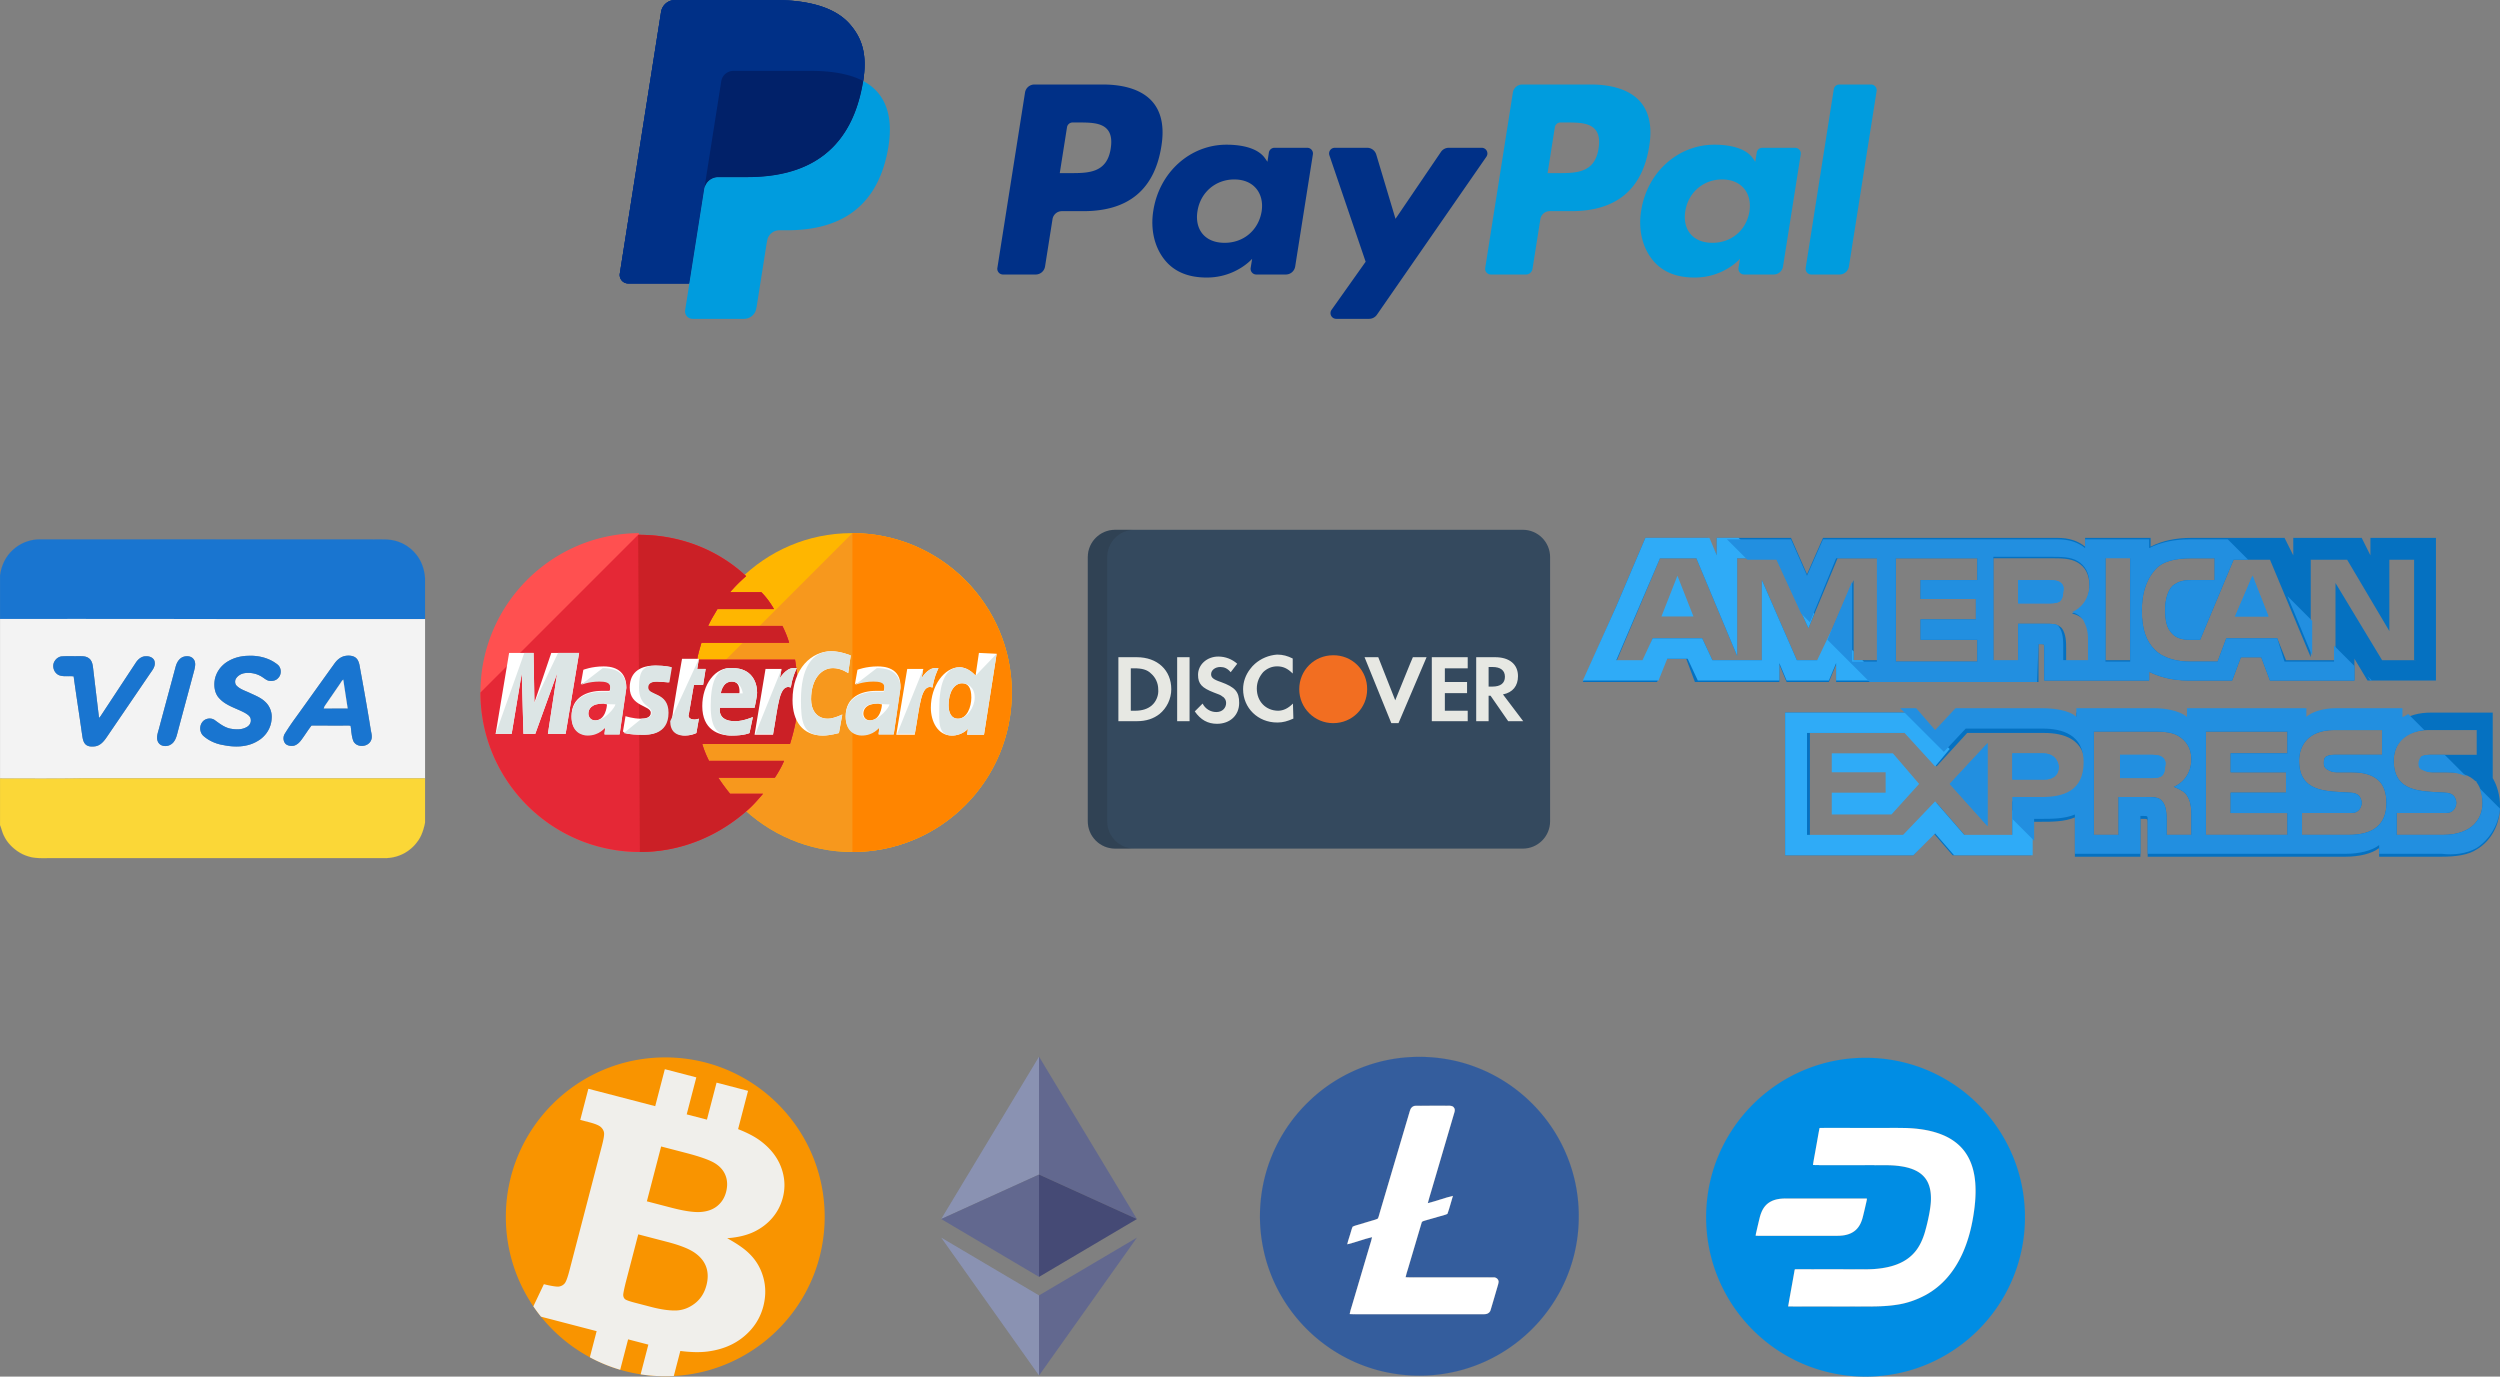 <svg xmlns="http://www.w3.org/2000/svg" width="1568.223" height="863.535"><rect width="100%" height="100%" fill="#808080" stroke="none"/><defs><clipPath id="a"><path d="M0 51h157V0H0z"/></clipPath></defs><g clip-path="url(#a)" transform="matrix(5.532 0 0 -5.532 353.685 241.801)"><path d="M32.419 40.982c-1.674 1.908-4.7 2.726-8.571 2.726H12.613a1.609 1.609 0 0 1-1.589-1.357L6.346 12.682a.964.964 0 0 1 .953-1.115h6.936l1.742 11.049-.054-.346a1.604 1.604 0 0 0 1.583 1.357h3.296c6.475 0 11.545 2.63 13.026 10.238.044.225.082.444.115.658.441 2.812-.003 4.726-1.524 6.459" fill="#003087"/><path d="M117.33 26.863c-.424-2.784-2.55-2.784-4.607-2.784h-1.17l.821 5.198c.049.314.32.545.638.545h.537c1.4 0 2.722 0 3.404-.797.408-.477.531-1.185.377-2.162m-.895 7.264h-7.756c-.531 0-.982-.386-1.065-.91l-3.136-19.888a.647.647 0 0 1 .638-.747h3.98c.371 0 .687.27.745.636l.89 5.639c.082.524.534.91 1.064.91h2.454c5.109 0 8.058 2.472 8.828 7.373.347 2.142.014 3.826-.989 5.005-1.103 1.296-3.058 1.982-5.653 1.982" fill="#009cde"/><path d="M62.012 26.863c-.424-2.784-2.55-2.784-4.607-2.784h-1.17l.821 5.198c.049.314.32.545.638.545h.537c1.4 0 2.722 0 3.404-.797.408-.477.531-1.185.377-2.162m-.895 7.264h-7.756c-.531 0-.982-.386-1.065-.91L49.16 13.329a.646.646 0 0 1 .638-.747h3.704c.53 0 .981.386 1.064.909l.847 5.366c.082.524.534.91 1.064.91h2.454c5.109 0 8.058 2.472 8.828 7.373.347 2.142.014 3.826-.989 5.005-1.103 1.296-3.058 1.982-5.653 1.982M79.123 19.723c-.359-2.122-2.043-3.547-4.192-3.547-1.077 0-1.94.347-2.494 1.003-.549.65-.756 1.577-.582 2.608.334 2.104 2.046 3.574 4.162 3.574 1.055 0 1.911-.35 2.476-1.012.569-.667.793-1.599.63-2.626m5.176 7.229h-3.714a.647.647 0 0 1-.639-.546l-.163-1.038-.259.376c-.805 1.167-2.598 1.558-4.388 1.558-4.103 0-7.608-3.11-8.29-7.471-.355-2.176.149-4.255 1.383-5.706 1.133-1.333 2.75-1.888 4.677-1.888 3.308 0 5.142 2.124 5.142 2.124l-.166-1.032a.646.646 0 0 1 .639-.747h3.344c.531 0 .982.385 1.065.909l2.008 12.714a.647.647 0 0 1-.639.747" fill="#003087"/><path d="M134.44 19.723c-.359-2.122-2.043-3.547-4.192-3.547-1.077 0-1.94.347-2.494 1.003-.55.65-.756 1.577-.582 2.608.334 2.104 2.046 3.574 4.162 3.574 1.055 0 1.911-.35 2.476-1.012.569-.667.793-1.599.63-2.626m5.176 7.229h-3.714a.647.647 0 0 1-.639-.546l-.163-1.038-.26.376c-.804 1.167-2.597 1.558-4.387 1.558-4.103 0-7.608-3.11-8.29-7.471-.355-2.176.149-4.255 1.383-5.706 1.133-1.333 2.75-1.888 4.677-1.888 3.308 0 5.142 2.124 5.142 2.124l-.166-1.032a.646.646 0 0 1 .639-.747h3.344c.531 0 .982.385 1.065.909l2.008 12.714a.647.647 0 0 1-.639.747" fill="#009cde"/><path d="M104.08 26.952h-3.733c-.357 0-.691-.177-.891-.473l-5.15-7.584-2.182 7.288a1.08 1.08 0 0 1-1.033.769h-3.669a.647.647 0 0 1-.612-.855l4.11-12.066-3.866-5.455a.647.647 0 0 1 .528-1.02h3.729c.353 0 .684.173.886.463l12.414 17.918a.646.646 0 0 1-.531 1.015" fill="#003087"/><path d="M144 33.581l-3.183-20.252a.646.646 0 0 1 .638-.747h3.202c.53 0 .982.386 1.064.91l3.139 19.888a.646.646 0 0 1-.639.747h-3.582a.645.645 0 0 1-.639-.546" fill="#009cde"/><path d="M32.419 40.982c-1.674 1.908-4.7 2.726-8.571 2.726H12.613a1.609 1.609 0 0 1-1.589-1.357L6.346 12.682a.964.964 0 0 1 .953-1.115h6.936l1.742 11.049-.054-.346a1.604 1.604 0 0 0 1.583 1.357h3.296c6.475 0 11.545 2.63 13.026 10.238.044.225.082.444.115.658.441 2.812-.003 4.726-1.524 6.459" fill="#003087"/><path d="M17.849 34.485a1.408 1.408 0 0 0 1.389 1.187h8.808c1.043 0 2.016-.068 2.905-.211a12.206 12.206 0 0 0 1.441-.321 7.957 7.957 0 0 0 1.551-.618c.441 2.813-.003 4.726-1.524 6.459-1.675 1.908-4.7 2.726-8.571 2.726H12.612a1.609 1.609 0 0 1-1.588-1.357L6.346 12.682a.964.964 0 0 1 .952-1.115h6.937l1.742 11.049z" fill="#003087"/><path d="M33.943 34.523a18.294 18.294 0 0 0-.115-.658c-1.481-7.607-6.551-10.238-13.026-10.238h-3.297a1.602 1.602 0 0 1-1.582-1.357l-1.688-10.702-.479-3.036a.844.844 0 0 1 .833-.976h5.847c.692 0 1.281.504 1.389 1.187l.057.298 1.102 6.984.071.386a1.407 1.407 0 0 0 1.389 1.187h.875c5.664 0 10.099 2.301 11.395 8.956.541 2.781.261 5.103-1.17 6.734a5.584 5.584 0 0 1-1.601 1.235" fill="#009cde"/><path d="M32.392 35.141c-.226.066-.459.126-.699.179-.24.053-.488.1-.742.141-.89.144-1.862.212-2.906.212h-8.807a1.404 1.404 0 0 1-1.389-1.188l-1.872-11.869-.054-.346a1.602 1.602 0 0 0 1.582 1.357h3.297c6.475 0 11.545 2.63 13.026 10.238.044.225.081.443.115.658a7.998 7.998 0 0 1-1.218.514c-.109.036-.22.071-.333.104" fill="#012169"/></g><path d="M634.706 434.432c0 55.026-44.445 100-100 100-55.027 0-100-44.974-100-100 0-55.027 44.444-100 99.47-100 56.085 0 100.53 44.973 100.53 100z" fill="#ffb600"/><path d="M534.706 334.432c55.026 0 100 44.973 100 100 0 55.026-44.445 100-100 100-55.027 0-100-44.974-100-100" fill="#f7981d"/><path d="M534.706 334.432c55.026 0 100 44.973 100 100 0 55.026-44.445 100-100 100" fill="#ff8500"/><path d="M400.314 334.432c-54.497.529-98.942 44.973-98.942 100 0 55.026 44.445 100 100 100 25.926 0 49.207-10.053 67.196-25.926 3.704-3.175 6.878-6.879 10.053-10.582h-20.635c-2.646-3.175-5.291-6.879-7.407-10.053h35.45c2.116-3.175 4.232-6.878 5.82-10.582h-47.09c-1.588-3.175-3.175-6.878-4.233-10.582h55.026c3.175-10.053 5.291-20.635 5.291-31.746 0-7.408-1.058-14.286-2.116-21.164H437.35c.53-3.704 1.587-6.879 2.646-10.582h55.026c-1.058-3.704-2.646-7.408-4.233-10.582h-46.56c1.587-3.704 3.703-6.879 5.82-10.582h35.45c-2.117-3.704-4.763-7.408-7.937-10.582h-19.577a90.181 90.181 0 0 1 10.053-10.053c-17.46-16.402-41.27-25.926-67.196-25.926 0-1.058 0-1.058-.529-1.058z" fill="#ff5050"/><path d="M301.372 434.432c0 55.026 44.445 100 100 100 25.926 0 49.207-10.053 67.196-25.926 3.704-3.175 6.878-6.879 10.053-10.582h-20.635c-2.646-3.175-5.291-6.879-7.407-10.053h35.45c2.116-3.175 4.232-6.878 5.82-10.582h-47.09c-1.588-3.175-3.175-6.878-4.233-10.582h55.026c3.175-10.053 5.291-20.635 5.291-31.746 0-7.408-1.058-14.286-2.116-21.164H437.35c.53-3.704 1.587-6.879 2.646-10.582h55.026c-1.058-3.704-2.646-7.408-4.233-10.582h-46.56c1.587-3.704 3.703-6.879 5.82-10.582h35.45c-2.117-3.704-4.763-7.408-7.937-10.582h-19.577a90.181 90.181 0 0 1 10.053-10.053c-17.46-16.402-41.27-25.926-67.196-25.926h-.529" fill="#e52836"/><path d="M401.372 534.432c25.926 0 49.207-10.053 67.196-25.926 3.704-3.175 6.878-6.879 10.053-10.582h-20.635c-2.646-3.175-5.291-6.879-7.407-10.053h35.45c2.116-3.175 4.232-6.878 5.82-10.582h-47.09c-1.588-3.175-3.175-6.878-4.233-10.582h55.026c3.175-10.053 5.291-20.635 5.291-31.746 0-7.408-1.058-14.286-2.116-21.164H437.35c.53-3.704 1.587-6.879 2.646-10.582h55.026c-1.058-3.704-2.646-7.408-4.233-10.582h-46.56c1.587-3.704 3.703-6.879 5.82-10.582h35.45c-2.117-3.704-4.763-7.408-7.937-10.582h-19.577a90.181 90.181 0 0 1 10.053-10.053c-17.46-16.402-41.27-25.926-67.196-25.926h-.529" fill="#cb2026"/><g fill="#fff"><path d="M436.822 459.829l1.587-8.995c-.529 0-1.587.529-2.645.529-3.704 0-4.233-2.116-3.704-3.175l3.175-18.518h5.82l1.587-10.053h-5.291l1.058-6.35h-10.582s-6.349 34.921-6.349 39.154c0 6.35 3.704 8.995 8.466 8.995 3.174 0 5.82-1.058 6.878-1.587zM440.526 442.897c0 14.815 10.053 18.519 18.518 18.519 7.937 0 11.111-1.587 11.111-1.587l2.117-10.053s-5.82 2.645-11.111 2.645c-11.64 0-9.524-8.465-9.524-8.465h21.693s1.587-6.879 1.587-9.524c0-6.879-3.704-15.344-15.344-15.344-11.11-1.058-19.047 10.582-19.047 23.81zm18.518-15.344c5.82 0 4.762 6.879 4.762 7.408h-11.64c0-.53 1.058-7.408 6.878-7.408zM526.24 459.829l2.116-11.64s-5.29 2.645-8.994 2.645c-7.408 0-10.582-5.82-10.582-12.17 0-12.698 6.349-19.576 13.756-19.576 5.291 0 9.524 3.174 9.524 3.174l1.587-11.11s-6.349-2.646-12.169-2.646c-12.17 0-24.339 10.582-24.339 30.688 0 13.227 6.35 22.222 19.048 22.222 4.233 0 10.053-1.587 10.053-1.587zM378.62 418.03c-7.407 0-12.698 2.116-12.698 2.116l-1.587 8.995s4.762-2.117 11.64-2.117c3.704 0 6.879.53 6.879 3.704 0 2.116-.53 2.645-.53 2.645h-4.761c-8.995 0-19.048 3.704-19.048 15.874 0 9.523 6.35 11.64 10.053 11.64 7.407 0 10.582-4.762 11.111-4.762l-.529 4.233h9.524l4.233-29.1c0-12.7-10.582-13.228-14.286-13.228zm2.117 23.81c0 1.586-1.058 10.052-7.407 10.052-3.175 0-4.233-2.645-4.233-4.233 0-2.645 1.587-6.349 9.524-6.349 1.587.53 2.116.53 2.116.53zM402.96 460.887c2.645 0 15.872.529 15.872-13.757 0-13.227-12.698-10.582-12.698-15.873 0-2.645 2.116-3.704 5.82-3.704 1.587 0 7.408.53 7.408.53l1.587-9.524s-3.704-1.059-10.053-1.059c-7.937 0-15.873 3.175-15.873 13.757 0 12.17 13.227 11.111 13.227 15.873 0 3.175-3.703 3.704-6.349 3.704-4.762 0-9.524-1.587-9.524-1.587l-1.587 9.523c.53 1.059 3.175 2.117 12.17 2.117zM614.07 409.564l-2.116 14.286s-4.233-5.291-10.053-5.291c-9.524 0-17.99 11.64-17.99 25.397 0 8.465 4.234 17.46 13.228 17.46 6.35 0 10.053-4.233 10.053-4.233l-.529 3.704h10.582l7.937-50.794zm-4.761 28.042c0 5.82-2.646 13.228-8.466 13.228-3.704 0-5.82-3.175-5.82-8.466 0-8.465 3.704-13.756 8.466-13.756 3.703 0 5.82 2.645 5.82 8.994zM320.949 460.358l6.35-38.096 1.057 38.096h7.408l13.756-38.096-5.82 38.096h11.111l8.466-50.794h-17.46l-10.582 31.217-.53-31.217h-15.343l-8.466 50.794zM484.97 460.358c3.175-17.46 3.704-31.746 11.111-29.1 1.058-6.88 2.646-9.525 3.704-12.17h-2.117c-4.761 0-8.465 6.349-8.465 6.349l1.058-5.82h-10.053l-6.878 41.27h11.64zM550.579 418.03c-7.408 0-12.699 2.116-12.699 2.116l-1.587 8.995s4.762-2.117 11.64-2.117c3.704 0 6.878.53 6.878 3.704 0 2.116-.529 2.645-.529 2.645h-4.762c-8.994 0-19.047 3.704-19.047 15.874 0 9.523 6.349 11.64 10.053 11.64 7.407 0 10.582-4.762 11.11-4.762l-.528 4.233h9.523l4.233-29.1c.53-12.7-10.582-13.228-14.285-13.228zm2.645 23.81c0 1.586-1.058 10.052-7.407 10.052-3.175 0-4.233-2.645-4.233-4.233 0-2.645 1.587-6.349 9.524-6.349 1.587.53 1.587.53 2.116.53zM573.859 460.358c3.175-17.46 3.704-31.746 11.111-29.1 1.058-6.88 2.646-9.525 3.704-12.17h-2.117c-4.762 0-8.465 6.349-8.465 6.349l1.058-5.82h-10.053l-6.878 41.27h11.64z"/></g><g fill="#dce5e5"><path d="M420.42 452.421c0 6.35 3.704 8.995 8.465 8.995 3.704 0 6.879-1.058 7.937-1.587l1.587-8.995c-.529 0-1.587.529-2.645.529-3.704 0-4.233-2.116-3.704-3.175l3.175-18.518h5.82l1.587-10.053h-5.291l1.058-6.35M445.817 442.897c0 14.815 4.762 18.519 13.227 18.519 7.937 0 11.111-1.587 11.111-1.587l2.117-10.053s-5.82 2.645-11.111 2.645c-11.64 0-9.524-8.465-9.524-8.465h21.693s1.587-6.879 1.587-9.524c0-6.879-3.704-15.344-15.344-15.344-11.11-1.058-13.756 10.582-13.756 23.81zm13.227-15.344c5.82 0 6.878 6.879 6.878 7.408h-13.756c0-.53 1.058-7.408 6.878-7.408zM526.24 459.829l2.116-11.64s-5.29 2.645-8.994 2.645c-7.408 0-10.582-5.82-10.582-12.17 0-12.698 6.349-19.576 13.756-19.576 5.291 0 9.524 3.174 9.524 3.174l1.587-11.11s-6.349-2.646-12.169-2.646c-12.17 0-19.048 10.582-19.048 30.688 0 13.227 1.059 22.222 13.757 22.222 4.233 0 10.053-1.587 10.053-1.587zM364.335 429.67s4.762-2.117 11.64-2.117c3.704 0 6.879.53 6.879 3.704 0 2.116-.53 2.646-.53 2.646h-4.761c-8.995 0-19.048 3.703-19.048 15.873 0 9.523 6.35 11.64 10.053 11.64 7.407 0 10.582-4.762 11.111-4.762l-.529 4.233h9.524l4.233-29.1c0-12.17-10.582-12.7-14.815-12.7m7.936 22.752c0 1.587-6.349 10.053-12.698 10.053-3.175 0-4.233-2.645-4.233-4.233 0-2.645 1.587-6.349 9.524-6.349 1.587.53 7.407.53 7.407.53zM391.32 459.829s3.174 1.058 12.169 1.058c2.645 0 15.873.529 15.873-13.757 0-13.227-12.699-10.582-12.699-15.873 0-2.645 2.117-3.704 5.82-3.704 1.588 0 7.408.53 7.408.53l1.587-9.524s-3.704-1.059-10.053-1.059c-7.936 0-10.582 3.175-10.582 13.757 0 12.17 7.937 11.111 7.937 15.873 0 3.175-3.704 3.704-6.35 3.704M611.954 423.85s-4.233-5.291-10.053-5.291c-9.524 0-12.698 11.64-12.698 25.397 0 8.465-1.058 17.46 7.936 17.46 6.35 0 10.053-4.233 10.053-4.233l-.529 3.704h10.582l7.937-50.794m-13.757 27.513c0 5.82-4.762 13.228-10.582 13.228-3.704 0-5.82-3.175-5.82-8.466 0-8.465 3.704-13.756 8.466-13.756 3.703 0 7.936 2.645 7.936 8.994zM320.949 460.358l6.35-38.096 1.057 38.096h7.408l13.756-38.096-5.82 38.096h11.111l8.466-50.794h-13.228l-14.814 31.217-.53-31.217h-5.82l-17.989 50.794zM473.859 460.358h11.111c3.175-17.46 3.704-31.746 11.111-29.1 1.058-6.88 2.646-9.525 3.704-12.17h-2.117c-4.761 0-8.465 6.349-8.465 6.349l1.058-5.82M536.293 429.67s4.762-2.117 11.64-2.117c3.704 0 6.878.53 6.878 3.704 0 2.116-.529 2.646-.529 2.646h-4.762c-8.994 0-19.047 3.703-19.047 15.873 0 9.523 6.349 11.64 10.053 11.64 7.407 0 10.582-4.762 11.11-4.762l-.528 4.233h9.523l4.233-29.1c0-12.17-10.582-12.7-14.815-12.7m7.937 22.752c0 1.587-6.35 10.053-12.698 10.053-3.175 0-4.233-2.645-4.233-4.233 0-2.645 1.587-6.349 9.524-6.349 2.116.53 7.407.53 7.407.53zM562.748 460.358h11.111c3.175-17.46 3.704-31.746 11.111-29.1 1.058-6.88 2.646-9.525 3.704-12.17h-2.117c-4.762 0-8.465 6.349-8.465 6.349l1.058-5.82"/></g><g><path d="M972.363 515.183c0 9.468-7.675 17.144-17.143 17.144H699.501c-9.468 0-17.142-7.677-17.142-17.144V349.47c0-9.468 7.674-17.143 17.142-17.143H955.22c9.468 0 17.142 7.675 17.142 17.143z" fill="#34495e"/><path d="M694.546 515.183V349.47c0-9.468 7.676-17.143 17.144-17.143H699.5c-9.467 0-17.141 7.676-17.141 17.143v165.713c0 9.468 7.674 17.144 17.142 17.144h12.19c-9.468 0-17.145-7.677-17.145-17.144z" opacity=".15" fill="#202121"/><path d="M857.601 432.214c.023-5.458-2.023-10.924-6.142-15.043-4.127-4.127-9.607-6.172-15.076-6.14h-.078c-11.877 0-21.298 9.417-21.298 21.297 0 11.763 9.537 21.297 21.298 21.297 11.88 0 21.299-9.42 21.299-21.297l-.002-.114z" fill="#f26e21"/><g fill="#e7e8e3"><path d="M811.047 441.338c-3.183 3.186-6.121 4.431-9.286 4.499-7.71-.07-13.378-5.779-13.378-13.919 0-4.097 1.552-7.455 4.01-10.324 2.304-2.188 5.273-3.602 8.688-3.602 3.685 0 6.554 1.228 9.828 4.505v-9.42c-3.274-1.637-6.143-2.457-9.828-2.457-5.207.372-10.116 2.476-13.881 5.78-1.086.976-2.126 2.053-3.007 3.287-2.751 3.565-4.413 7.93-4.413 12.643 0 11.876 9.423 20.886 21.3 20.886.058 0 .115-.005.171-.006.08.002.159.006.238.006 3.276 0 6.146-.817 9.831-2.456l-.273-9.422c-.138.138.137.267 0 .397zM872.758 453.624h4.505l17.612-41.368h-8.6l-1.784 4.23-9.276 22.805-10.65-27.035h-8.6zM913.717 445.842h-7.373V434.786h13.927v-6.965h-13.927v-8.6h14.335v-6.965h-22.526V452.398h22.526v-6.556zM713.021 412.256h-11.47v40.142h11.47c6.143 0 10.647-1.64 14.334-4.507 4.504-3.687 7.373-9.42 7.373-15.562 0-11.881-8.603-20.073-21.707-20.073zm9.42 30.311c-2.458 2.047-5.735 3.275-10.65 3.275h-2.458V419.22h2.048c4.915 0 8.192.819 10.65 3.275 2.867 2.456 4.506 6.145 4.506 9.832.41 3.686-1.228 7.78-4.096 10.24zM738.417 412.253h7.782v40.14h-7.782zM765.857 427.82c-4.915-1.637-6.145-2.867-6.145-4.914 0-2.458 2.458-4.505 5.734-4.505 2.458 0 4.506.82 6.554 3.277l4.097-5.324c-3.278-2.869-7.372-4.505-11.878-4.505-6.965 0-12.699 4.915-12.699 11.467 0 5.735 2.46 8.192 9.831 11.06 3.277 1.226 4.506 1.637 5.327 2.457 1.635.817 2.456 2.457 2.456 4.094 0 3.277-2.456 5.735-6.145 5.735-3.69 0-6.963-2.048-8.602-5.325l-4.915 4.916c3.688 5.324 8.193 7.781 13.927 7.781 8.191 0 13.923-5.324 13.923-13.107.001-6.962-2.454-9.829-11.465-13.106zM942.798 435.602c6.142-1.227 9.42-5.324 9.42-11.466 0-7.372-5.326-11.88-14.335-11.88h-11.879v40.142h7.782v-15.976h1.23l11.056 15.976h9.422zm-6.555-4.915h-2.456V418.4h2.456c4.915 0 7.783 2.047 7.783 6.145 0 4.094-2.867 6.14-7.783 6.14z"/></g></g><g><path fill="#2fabf7" d="M1052.242 361.148l-10.046 25.571h20.091z"/><path d="M1291.51 364.801c-1.826-.913-4.565-.913-7.305-.913h-18.265V378.5h18.265c2.74 0 5.48 0 7.306-.913 1.826-.913 2.74-3.653 2.74-6.393.913-3.653-.914-5.48-2.74-6.393z" fill="#228fe0"/><path d="M1486.945 337.404v10.96l-5.48-10.96h-42.922v10.96l-5.48-10.96h-58.447c-10.046 0-18.265 1.827-25.57 5.48v-5.48h-41.097v5.48c-4.566-3.653-10.045-5.48-17.351-5.48h-147.032l-10.046 22.831-10.046-22.83H1076.9v10.958l-5.48-10.959h-39.269l-18.265 42.923-21.004 47.488h46.575l5.48-14.612h12.785l5.48 14.612h52.967v-10.959l4.567 10.96h26.484l4.566-10.96v10.96h126.94V404.07h1.827c1.826 0 1.826 0 1.826 2.74v20.09h65.754v-5.479c5.48 2.74 13.699 5.48 24.657 5.48h27.398l5.48-14.612h12.785l5.479 14.612h52.968v-13.699l8.22 13.699h42.922v-89.498zm-308.676 76.712h-15.525v-50.228l-21.918 50.228h-13.699l-21.917-50.228v50.228h-31.05l-6.393-13.698h-31.05l-5.48 14.612h-17.352l27.398-64.84h22.83l25.571 61.187V350.19h24.658l20.091 43.835 18.265-43.835h25.57zm62.1-50.228h-35.616v11.872h34.703v12.786h-34.703v12.785h35.616v13.699h-51.141v-64.84h51.141zm68.494 26.484c1.826 3.653 2.74 6.393 2.74 11.872v12.786h-15.526v-8.22c0-3.652 0-9.132-2.74-12.785-2.74-2.74-5.48-2.74-10.959-2.74h-16.438v23.745h-15.525v-64.84h34.703c8.22 0 13.699 0 18.265 2.74 4.566 2.739 7.306 7.305 7.306 14.611 0 10.046-6.393 15.525-10.959 17.352 4.566.913 7.306 3.653 9.133 5.48zm27.397 23.744h-15.525v-64.84h15.525zm179.908 0h-21.917l-29.224-48.401v48.401h-31.05l-5.48-13.698h-31.963l-5.48 14.612h-17.351c-7.306 0-16.439-1.827-21.918-7.306-5.48-5.48-8.22-12.786-8.22-24.658 0-9.132 1.827-18.265 8.22-25.57 4.566-5.48 12.785-7.306 22.83-7.306h14.613v13.698h-14.612c-5.48 0-8.22.913-11.872 3.653-2.74 2.74-4.566 8.22-4.566 14.612 0 7.306.913 11.872 4.566 15.525 2.74 2.74 6.392 3.653 10.959 3.653h6.392l21.005-50.228h22.831l25.57 61.187v-61.187h22.832l26.484 44.749v-44.75h15.525v63.014z" fill="#0571c1"/><g fill="#228fe0"><path d="M1412.972 361.148l-10.959 25.571h21.005zM1223.018 491.742l23.744 26.484v-52.055z"/></g><path fill="#2fabf7" d="M1182.835 484.436v12.786h-33.79v13.698h37.443l17.352-19.178-16.439-19.178h-38.356v11.872z"/><path d="M1281.465 472.564h-19.178v16.438h20.091c5.48 0 9.133-2.74 9.133-8.219-.913-5.48-4.566-8.219-10.046-8.219z" fill="#228fe0"/><path d="M1563.657 488.09v-41.097H1525.301c-8.22 0-14.612 1.827-19.178 5.48v-5.48h-42.01c-6.392 0-14.611 1.827-18.264 5.48v-5.48h-73.973v5.48c-5.48-4.567-15.525-5.48-20.091-5.48h-49.315v5.48c-4.566-4.567-15.525-5.48-21.005-5.48h-54.794l-12.786 13.699-11.872-13.699h-82.192v89.498h80.366l12.785-13.699 11.872 13.699h49.315v-21.005h6.393c6.393 0 14.612 0 21.005-2.74v24.658h41.095V513.66h1.827c2.74 0 2.74 0 2.74 2.74v21.004h124.2c8.22 0 16.439-1.826 21.005-5.48v5.48h39.27c8.219 0 16.438-.913 21.917-4.566 9.133-5.48 14.612-15.525 14.612-27.397 0-6.393-1.826-12.786-4.566-17.352zM1280.552 502.7h-18.265v21.918h-29.224l-18.264-21.005-19.178 21.005h-60.274v-64.84h61.187l18.265 21.004 19.178-21.004h48.401c11.873 0 25.571 3.653 25.571 21.004-.913 18.265-13.698 21.918-27.397 21.918zm91.324-3.653c1.827 2.74 2.74 6.393 2.74 11.872v12.786h-15.525v-8.22c0-3.653 0-10.045-2.74-12.785-1.826-2.74-5.48-2.74-10.959-2.74h-16.438v23.745h-15.525v-64.84h34.703c7.306 0 13.699 0 18.265 2.74 4.566 2.739 8.219 7.305 8.219 14.61 0 10.047-6.393 15.526-10.959 17.353 4.566 1.826 7.306 3.653 8.22 5.479zm63.014-26.484h-35.617v11.872h34.704v12.786h-34.704v12.785h35.617v13.699h-51.142v-64.84h51.142zm38.356 51.142h-29.224v-13.7h29.224c2.74 0 4.566 0 6.393-1.826.913-.913 1.826-2.74 1.826-4.566 0-1.826-.913-3.653-1.826-4.566-.913-.913-2.74-1.826-5.48-1.826-14.612-.914-31.963 0-31.963-20.092 0-9.132 5.48-19.178 21.918-19.178h30.137v15.525h-28.31c-2.74 0-4.567 0-6.394.913-1.826.914-1.826 2.74-1.826 4.567 0 2.74 1.826 3.653 3.653 4.566 1.826.913 3.653.913 5.48.913h8.219c8.219 0 13.698 1.827 17.351 5.48 2.74 2.74 4.566 7.306 4.566 13.698 0 13.699-8.219 20.092-23.744 20.092zm78.539-6.393c-3.653 3.653-10.046 6.393-19.178 6.393h-29.224v-13.7h29.224c2.74 0 4.566 0 6.392-1.826.914-.913 1.827-2.74 1.827-4.566 0-1.826-.913-3.653-1.827-4.566-.913-.913-2.74-1.826-5.479-1.826-14.612-.914-31.963 0-31.963-20.092 0-9.132 5.479-19.178 21.917-19.178h30.137v15.525h-27.397c-2.74 0-4.566 0-6.393.913-1.826.914-1.826 2.74-1.826 4.567 0 2.74.913 3.653 3.653 4.566 1.826.913 3.653.913 5.48.913h8.219c8.219 0 13.698 1.827 17.351 5.48.913 0 .913.913.913.913 2.74 3.653 3.653 8.219 3.653 12.785 0 5.48-1.826 10.046-5.48 13.699z" fill="#0571c1"/><path d="M1355.438 474.39c-1.827-.913-4.566-.913-7.306-.913h-18.265v14.612h18.265c2.74 0 5.48 0 7.306-.913 1.826-.913 2.74-3.653 2.74-6.393.913-3.653-.914-5.48-2.74-6.393z" fill="#228fe0"/><g fill="#228fe0"><path d="M1291.51 364.801c-1.826-.913-4.565-.913-7.305-.913h-18.265V378.5h18.265c2.74 0 5.48 0 7.306-.913 1.826-.913 2.74-3.653 2.74-6.393.913-3.653-.914-5.48-2.74-6.393zM1412.972 361.148l-10.959 25.571h21.005zM1223.018 491.742l23.744 26.484v-52.055z"/></g><path d="M1281.465 472.564h-19.178v16.438h20.091c5.48 0 9.133-2.74 9.133-8.219-.913-5.48-4.566-8.219-10.046-8.219zM1355.438 474.39c-1.827-.913-4.566-.913-7.306-.913h-18.265v14.612h18.265c2.74 0 5.48 0 7.306-.913 1.826-.913 2.74-3.653 2.74-6.393.913-3.653-.914-5.48-2.74-6.393z" fill="#228fe0"/><g fill="#2fabf7"><path d="M1200.187 446.993h-80.366v89.498h80.366l13.698-13.699 11.872 13.699h49.316v-14.612l-12.786-13.699v15.526h-30.137l-18.265-21.005-20.091 21.005h-60.274v-63.927h61.187l19.178 21.004 9.133-10.959zM1013.885 380.327l-21.004 46.575h47.488l5.48-13.699h12.785l6.393 13.699h51.141v-10.959l4.567 10.959h26.484l4.566-10.959v10.959h28.31l-11.872-12.786h-5.48v-5.479l-13.698-13.699-9.132 19.178h-12.786l-21.917-50.228v50.228h-31.05l-6.393-13.698h-31.05l-6.393 13.698h-16.439l27.398-63.926h22.83l25.571 61.187V350.19h13.7l-12.786-12.786h-13.699v10.96l-4.566-10.96h-40.183z"/><path d="M1134.433 394.025l3.653-9.132-14.612-14.612z"/></g><g fill="#228fe0"><path d="M1553.611 531.925c8.22-5.48 13.699-14.612 14.612-24.658l-12.785-12.785c.913 2.74 1.826 5.48 1.826 9.132 0 5.48-1.826 10.046-5.48 13.699-3.652 3.653-10.045 6.393-19.177 6.393h-29.224v-13.7h29.224c2.74 0 4.566 0 6.392-1.826.914-.913 1.827-2.74 1.827-4.566 0-1.826-.913-3.653-1.827-4.566-.913-.913-2.74-1.826-5.479-1.826-14.612-.914-31.963 0-31.963-20.092 0-9.132 5.479-17.351 19.178-19.178l-10.046-10.046c-1.826.914-2.74 1.827-3.653 1.827v-5.48h-42.01c-6.392 0-14.611 1.827-18.264 5.48v-5.48h-74.886v5.48c-5.48-4.566-15.525-5.48-20.091-5.48h-49.315v5.48c-4.566-4.566-15.525-5.48-21.005-5.48h-54.794l-12.786 13.7-11.872-13.7h-10.045l27.397 27.398 13.698-14.612h48.402c11.872 0 25.571 3.653 25.571 21.004 0 18.265-12.785 21.918-26.484 21.918h-18.265v13.699l13.699 13.698V513.66h4.566c6.393 0 14.612 0 21.005-2.74v24.658h41.095v-23.745h1.827c2.74 0 2.74 0 2.74 2.74v21.005h124.2c8.22 0 16.439-1.827 21.005-5.48v5.48h39.27c7.305.913 15.525 0 21.917-3.653zm-181.735-32.877c1.827 2.74 2.74 6.393 2.74 11.872v12.786h-15.525v-8.22c0-3.653 0-10.045-2.74-12.785-1.826-2.74-5.48-2.74-10.959-2.74h-16.438v23.745h-15.525v-64.84h34.703c7.306 0 13.699 0 18.265 2.74 4.566 2.739 8.219 7.305 8.219 14.61 0 10.047-6.393 15.526-10.959 17.353 4.566 1.826 7.306 3.653 8.22 5.479zm63.014-26.484h-35.617v11.872h34.704v12.786h-34.704v12.785h35.617v13.699h-51.142v-64.84h51.142zm38.356 51.142h-29.224v-13.7h29.224c2.74 0 4.566 0 6.393-1.826.913-.913 1.826-2.74 1.826-4.566 0-1.826-.913-3.653-1.826-4.566-.913-.913-2.74-1.826-5.48-1.826-14.612-.914-31.963 0-31.963-20.092 0-9.132 5.48-19.178 21.918-19.178h30.137v15.525h-28.31c-2.74 0-4.567 0-6.394.913-1.826.914-1.826 2.74-1.826 4.567 0 2.74 1.826 3.653 3.653 4.566 1.826.913 3.653.913 5.48.913h8.219c8.219 0 13.698 1.827 17.351 5.48 2.74 2.74 4.566 7.306 4.566 13.698 0 13.699-8.219 20.092-23.744 20.092z"/><path d="M1517.082 478.957c0 2.74.913 3.653 3.653 4.566 1.826.913 3.653.913 5.48.913h8.218c5.48 0 9.133.913 12.786 2.74l-13.699-13.699h-8.22c-2.739 0-4.565 0-6.392.913-.913.914-1.826 2.74-1.826 4.567zM1487.858 426.902l-2.74-2.74 1.827 2.74zM1450.415 389.459l-15.525-15.525 15.525 37.443z"/><path d="M1278.726 404.07h1.826c1.826 0 1.826 0 1.826 2.74v20.092h65.754v-5.48c5.48 2.74 13.699 5.48 24.657 5.48h27.398l5.48-14.612h12.785l5.479 14.612h52.968v-9.133l-12.785-12.785v10.046h-31.05l-4.567-14.612h-31.963l-5.48 14.612h-17.351c-7.306 0-16.439-1.827-21.918-7.306-5.48-5.48-8.22-12.786-8.22-24.658 0-9.132 1.827-18.265 8.22-25.57 4.566-5.48 12.785-7.306 22.83-7.306h14.613v13.698h-14.612c-5.48 0-8.22.913-11.872 3.653-2.74 2.74-4.566 8.22-4.566 14.612 0 7.306.913 11.872 4.566 15.525 2.74 2.74 6.392 3.653 10.959 3.653h6.392l21.005-50.228h9.132l-12.785-12.786h-23.744c-10.046 0-18.265 1.827-25.571 5.48v-5.48h-40.183v5.48c-4.566-3.653-10.045-5.48-17.351-5.48h-147.032l-10.046 22.831-10.046-22.83h-40.182l12.785 12.785h18.265l15.525 33.79 5.48 5.48 16.438-40.183h25.57v64.84h-15.524V364.8l-15.526 36.53 26.484 26.484h105.023zm42.009-53.88h15.525v64.84h-15.525zm-80.366 13.698h-35.616v11.872h34.703v12.786h-34.703v12.785h35.616v13.699h-51.141v-64.84h51.141zm25.571 50.228h-15.525v-64.84h34.703c8.22 0 13.699 0 18.265 2.74 4.566 2.74 7.306 7.306 7.306 14.612 0 10.046-6.393 15.525-10.959 17.351 3.653.914 6.393 3.653 7.306 5.48 1.827 3.653 2.74 6.393 2.74 11.872v12.785h-15.525v-8.219c0-3.653 0-9.132-2.74-12.785-.913-1.827-3.653-1.827-9.133-1.827h-16.438z"/></g></g><g stroke-width=".094"><path fill="#1975d0" stroke="#1975d0" d="M8.116 344.913c4.524-4.222 10.689-6.591 16.87-6.57 69.957.005 139.909-.032 209.861.036 4.67.036 9.476-.328 13.99 1.125 4.624 1.369 8.8 4.16 11.877 7.872 3.66 4.202 5.483 9.705 5.894 15.204v25.757c-88.863.063-177.72-.11-266.584-.047v-27.262c.75-6.092 3.478-11.996 8.092-16.115z" stroke-width=".049"/><path fill="#f3f3f3" stroke="#f3f3f3" d="M.024 388.29c88.863-.062 177.721.11 266.584.047v99.943c-71.509-.02-143.013-.01-214.516-.005-17.354.245-34.714.146-52.068.11V388.29m155.837 23.108c-4.43.062-8.877 1.114-12.699 3.39-4.472 2.55-7.836 7.143-8.513 12.292-.474 3.75.115 7.889 2.754 10.768 4.338 4.941 11.039 6.394 16.573 9.507 1.453.912 3.218 2.052 3.343 3.947.354 1.942-.838 3.905-2.546 4.78-3.035 1.801-6.78 1.62-10.132 1.041-3.739-.729-6.78-3.093-9.778-5.274-2.343-1.823-6.035-1.323-7.842 1.01-2.082 2.525-1.817 6.607.636 8.804 3.514 3.093 7.992 5.014 12.605 5.717 7.045 1.448 14.865 1.338 21.186-2.478 5.097-2.79 8.674-8.242 8.914-14.079.38-3.8-1.036-7.716-3.79-10.361-2.828-2.838-6.66-4.233-10.206-5.92-2.666-1.234-5.618-2.14-7.768-4.223-1.172-1.01-1.38-2.76-.864-4.15 1.004-2.082 3.15-3.42 5.363-3.884 3.842-.64 7.914.14 11.204 2.244 1.312.812 2.494 1.885 3.973 2.385 2.145.541 4.702.14 6.196-1.61 2.301-2.238 2.135-6.481-.437-8.455-5.082-4.045-11.752-5.727-18.172-5.451m60.919.041c-2.978.453-5.358 2.515-7.03 4.916-8.064 11.194-16.052 22.446-24.122 33.635a156.718 156.718 0 0 0-6.94 10.257c-1.245 1.953-1.104 4.879.635 6.493 1.359 1.088 3.243 1.291 4.92 1.041 1.953-.494 3.504-1.963 4.686-3.54 2.234-2.989 4.176-6.191 6.462-9.138 7.253-.094 14.506.11 21.758-.031.932-.016 1.89-.052 2.807.208.5 3.218.526 6.597 1.765 9.648 2.072 4.17 8.914 3.8 10.882-.266 1.27-2.42.135-5.123-.177-7.633-1.963-12.157-4.103-24.289-6.326-36.405-.474-2.359-.599-4.946-2.005-6.982-1.598-2.301-4.77-2.588-7.315-2.203m-182.87 3.994c-1.312 2.994.172 6.93 3.254 8.138 2.91 1.062 6.055.255 9.054.703 1.646 12.184 3.598 24.32 5.29 36.499.36 2.135.568 4.55 2.187 6.16 1.635 1.536 4.098 1.457 6.175 1.176 3.14-.541 5.306-3.145 6.998-5.639 9.091-13.313 18.161-26.642 27.236-39.966 1.443-2.109 3.364-4.358 2.916-7.107-.203-2.573-3.061-3.864-5.368-3.692-2.749-.135-5.035 1.812-6.44 3.999-7.389 11.184-14.74 22.389-22.119 33.573-.302.385-.63.755-.979 1.098-1.286-10.616-2.546-21.238-3.81-31.86-.25-2.082-.813-4.384-2.662-5.628-1.905-1.442-4.425-1.198-6.675-1.25-3.316.073-6.638-.12-9.944.11-2.26.062-4.181 1.718-5.113 3.686m81.35-3.462c-2.807.859-4.406 3.655-5.082 6.341-3.478 12.986-7.014 25.961-10.482 38.952-.723 2.66-1.895 5.701-.447 8.33 1.54 2.765 5.55 2.984 7.982 1.333 2.16-1.327 3.144-3.81 3.785-6.149 3.546-13.443 7.216-26.85 10.793-40.284.578-2.307 1.198-5.14-.51-7.123-1.416-1.801-3.983-2-6.04-1.4z" stroke-width=".049"/><path fill="#1975d0" stroke="#1975d0" d="M155.861 411.398c6.42-.276 13.09 1.406 18.172 5.451 2.572 1.974 2.738 6.217.437 8.456-1.494 1.75-4.05 2.15-6.196 1.609-1.479-.5-2.66-1.573-3.973-2.385-3.29-2.103-7.362-2.884-11.204-2.244-2.213.463-4.359 1.802-5.363 3.884-.516 1.39-.308 3.14.864 4.15 2.15 2.083 5.102 2.989 7.768 4.223 3.546 1.687 7.378 3.082 10.205 5.92 2.755 2.645 4.171 6.56 3.791 10.361-.24 5.837-3.817 11.288-8.914 14.079-6.32 3.816-14.141 3.926-21.186 2.478-4.613-.703-9.09-2.624-12.605-5.717-2.453-2.197-2.718-6.279-.636-8.804 1.807-2.333 5.499-2.833 7.842-1.01 2.999 2.181 6.04 4.545 9.778 5.274 3.353.578 7.097.76 10.132-1.041 1.708-.875 2.9-2.838 2.546-4.78-.125-1.895-1.89-3.035-3.343-3.947-5.534-3.113-12.235-4.566-16.573-9.507-2.64-2.88-3.228-7.019-2.754-10.768.677-5.149 4.04-9.741 8.513-12.293 3.822-2.275 8.268-3.327 12.7-3.39zM216.78 411.44c2.546-.386 5.717-.1 7.315 2.202 1.406 2.036 1.531 4.623 2.005 6.982 2.223 12.116 4.363 24.248 6.326 36.405.312 2.51 1.447 5.212.177 7.633-1.968 4.067-8.81 4.437-10.882.266-1.24-3.051-1.265-6.43-1.765-9.648-.916-.26-1.875-.224-2.807-.208-7.252.14-14.505-.063-21.758.03-2.286 2.948-4.228 6.15-6.462 9.139-1.182 1.577-2.733 3.046-4.686 3.54-1.677.25-3.561.047-4.92-1.041-1.74-1.614-1.88-4.54-.636-6.493 2.177-3.51 4.494-6.93 6.941-10.257 8.07-11.19 16.058-22.441 24.123-33.635 1.671-2.4 4.05-4.463 7.029-4.916m-3.614 17.703c-3.056 4.4-6.024 8.867-9.106 13.246a5.697 5.697 0 0 0-.937 1.973c4.982-.072 9.965-.03 14.943-.03-.828-6.015-1.958-11.981-2.75-18-.973.713-1.462 1.853-2.15 2.811zM33.91 415.433c.932-1.968 2.853-3.624 5.113-3.686 3.306-.23 6.628-.037 9.944-.11 2.25.052 4.77-.192 6.675 1.25 1.849 1.244 2.411 3.546 2.661 5.628 1.265 10.622 2.525 21.244 3.811 31.86.35-.343.677-.713.98-1.098 7.377-11.184 14.73-22.39 22.117-33.573 1.406-2.187 3.692-4.134 6.441-3.999 2.307-.172 5.165 1.12 5.368 3.692.448 2.749-1.473 4.998-2.916 7.107-9.075 13.324-18.145 26.653-27.236 39.966-1.692 2.494-3.858 5.098-6.998 5.64-2.077.28-4.54.359-6.175-1.177-1.62-1.61-1.827-4.025-2.187-6.16-1.692-12.178-3.644-24.315-5.29-36.499-2.999-.448-6.144.36-9.054-.703-3.082-1.208-4.566-5.144-3.254-8.138zM115.26 411.97c2.056-.598 4.623-.4 6.04 1.401 1.707 1.984 1.087 4.816.51 7.123-3.578 13.433-7.248 26.84-10.794 40.284-.64 2.338-1.625 4.822-3.785 6.15-2.432 1.65-6.441 1.431-7.982-1.334-1.448-2.629-.276-5.67.447-8.33 3.468-12.991 7.004-25.966 10.482-38.952.676-2.686 2.275-5.482 5.081-6.341z" stroke-width=".049"/><path fill="#f3f3f3" stroke="#f3f3f3" d="M213.166 429.142c.688-.958 1.177-2.098 2.15-2.811.792 6.019 1.922 11.985 2.75 18-4.978 0-9.96-.042-14.943.03.187-.713.494-1.38.937-1.973 3.082-4.379 6.05-8.846 9.106-13.246z" stroke-width=".049"/><path fill="#fbd737" stroke="#fbd737" d="M.024 488.384c17.354.037 34.714.136 52.068-.11 71.503-.004 143.007-.015 214.516.006v27.783c-.875 4.244-2.166 8.508-4.858 11.98-.036.048-.11.141-.14.188a24.727 24.727 0 0 1-5.04 5.04c-.053.042-.157.12-.209.156-4.368 3.255-9.83 4.905-15.26 4.848-70.468 0-140.936.005-211.398 0-3.963.01-8.034.182-11.85-1.078-2.734-.77-5.29-2.098-7.582-3.77-.052-.036-.156-.12-.208-.156-3.03-2.301-5.696-5.17-7.368-8.612-1.25-2.223-1.676-4.764-2.67-7.091z" stroke-width=".049"/><path fill="#1975d0" stroke="#1975d0" d="M261.61 528.231c.03-.047.104-.14.14-.187-.036.047-.11.14-.14.187zM10.063 533.271c.052.037.156.12.208.156-.052-.036-.156-.12-.208-.156zM256.361 533.427a5.424 5.424 0 0 0 0 0z" stroke-width=".049"/></g><g><path d="M517.31 763.298c0 53.429-41.903 97.074-94.638 99.857a101.69 101.69 0 0 1-5.363.143c-5.257 0-10.416-.404-15.453-1.188a98.584 98.584 0 0 1-12.816-2.865 99.1 99.1 0 0 1-19.041-7.825 100.398 100.398 0 0 1-30.645-25.485 98.594 98.594 0 0 1-4.8-6.482c-10.886-16.008-17.245-35.338-17.245-56.155 0-55.228 44.772-100 100-100 55.229 0 100 44.772 100 100z" fill="#f99400"/><path d="M489.987 732.213c-2.38-6.352-6.698-11.862-12.963-16.552-3.633-2.718-8.384-5.155-14.029-7.371l6.249-24.016-19.751-5.143-6.041 23.204-12.698-3.302 6.037-23.204-19.751-5.143-6.041 23.204-41.93-10.914-5.082 19.526 5.555 1.45c3.698.959 6.126 1.954 7.273 2.97 1.13 1.013 1.825 2.168 2.062 3.454.257 1.29-.184 4.016-1.27 8.2l-20.485 78.698c-1.07 4.11-2.029 6.694-2.874 7.73-.845 1.05-2 1.715-3.485 2.013-1.49.293-5.902-.507-9.6-1.466l-6.609 13.902a98.594 98.594 0 0 0 4.8 6.482l34.915 9.085-4.27 16.4a99.1 99.1 0 0 0 19.04 7.825l4.968-19.086 12.27 3.197c.143.032.29.06.432.098l-4.853 18.657a100.451 100.451 0 0 0 15.453 1.187c1.8 0 3.588-.049 5.363-.143l4.09-15.71c6.6.833 12.282.96 17.008.355 9.107-1.159 16.747-4.302 22.898-9.44 6.156-5.127 10.209-11.437 12.16-18.931 1.616-6.261 1.604-12.327-.029-18.196-1.64-5.849-4.616-10.874-8.943-15.012-2.963-2.927-7.547-6.11-13.71-9.498 6.71-.494 12.339-1.853 16.947-4.074 4.575-2.232 8.412-5.171 11.51-8.845a31.46 31.46 0 0 0 6.44-12.473c1.67-6.4 1.311-12.776-1.056-19.118zm-46.83 73.97c-1.269 4.91-3.75 8.76-7.415 11.556-3.674 2.78-7.629 4.224-11.854 4.314-4.22.09-9.33-.636-15.318-2.196l-10.298-2.681c-3.44-.894-5.482-1.629-6.163-2.2-.678-.58-1.057-1.372-1.155-2.409-.086-.82.408-3.371 1.465-7.722l7.951-30.551 18.257 4.751c8.016 2.09 13.775 4.384 17.298 6.882 3.515 2.49 5.874 5.453 7.07 8.861 1.196 3.416 1.253 7.208.163 11.396zm12.311-58.468c-.926 3.571-2.726 6.47-5.4 8.69-2.661 2.228-6.114 3.51-10.339 3.844-4.228.339-10.387-.538-18.485-2.645l-15.47-4.028 8.955-34.408 15.47 4.024c9.045 2.355 15.167 4.547 18.384 6.572 3.212 2.024 5.4 4.604 6.58 7.706 1.162 3.114 1.277 6.526.305 10.245z" fill="#f0efeb"/></g><g><path fill="#8a92b2" d="M651.775 736.785v-73.957l-61.378 101.854z"/><path fill="#62688f" d="M651.775 800.972v-64.187l-61.378 27.897zM651.775 736.785l61.39 27.897-61.39-101.854z"/><path fill="#454a75" d="M651.775 736.785v64.187l61.39-36.29z"/><path fill="#8a92b2" d="M651.775 812.595l-61.378-36.268 61.378 86.501z"/><path fill="#62688f" d="M713.2 776.327l-61.425 36.268v50.233z"/></g><g stroke-width=".094"><path fill="#008de4" stroke="#008de4" d="M1163.325 663.782c16.6-1.145 33.485 1.859 48.602 8.836 13.091 6.002 24.85 14.884 34.218 25.818 7.794 9.072 13.95 19.55 18.045 30.788 7.443 20.292 8.012 43.014 1.665 63.669-4.129 13.513-11.2 26.11-20.544 36.706-13.592 15.499-32.083 26.64-52.173 31.3-11.162 2.62-22.774 3.264-34.166 2.003a99.301 99.301 0 0 1-35.111-10.747 100.38 100.38 0 0 1-31.262-25.589c-8.724-10.72-15.2-23.268-18.827-36.607-5.943-21.69-4.344-45.384 4.615-66.025 6.695-15.54 17.422-29.313 30.834-39.626 15.476-11.996 34.564-19.246 54.104-20.526m-21.95 43.85c-.758 3.831-1.377 7.69-2.09 11.53-.658 3.861-1.436 7.706-2.03 11.577 1.38.134 2.77.064 4.154.12 11.144.01 22.288-.008 33.43.008 5.011.168 10.043-.182 15.039.374 4.293.455 8.64 1.313 12.476 3.37 2.534 1.344 4.758 3.317 6.239 5.785 1.943 3.212 2.624 7.023 2.676 10.733.088 3.303-.41 6.583-.98 9.827-.76 4.147-1.728 8.258-2.913 12.303-1.119 3.656-2.622 7.239-4.84 10.373a25.235 25.235 0 0 1-6.71 6.503c-5.098 3.384-11.174 4.941-17.19 5.642-4.712.572-9.467.468-14.202.476-12.141-.084-24.284-.01-36.426-.044-.705-.008-1.415-.034-2.116.054-.168.534-.262 1.089-.352 1.641-1.25 7.205-2.618 14.392-3.845 21.6 13.778.048 27.558.005 41.338.02 9.192-.045 18.455.326 27.563-1.201 6.1-.959 11.974-3.103 17.402-6.019 5.024-2.748 9.541-6.402 13.316-10.705 4.15-4.7 7.427-10.125 9.963-15.847 2.846-6.437 4.777-13.248 6.062-20.157 1.409-7.665 2.282-15.486 1.735-23.282-.472-6.625-2.157-13.325-5.912-18.885-3.312-4.982-8.246-8.734-13.696-11.114-7.689-3.373-16.155-4.481-24.485-4.74-16.854-.052-33.708-.006-50.562-.022-1.014.012-2.039-.088-3.044.08m-26.098 44.586c-2.952.532-5.85 1.857-7.848 4.149-2.091 2.336-3.1 5.39-3.81 8.388a531.531 531.531 0 0 0-1.748 7.47c-.214.97-.482 1.934-.546 2.93 3.887.113 7.781.011 11.672.045 12.475.002 24.95-.002 37.427.002 2.34-.008 4.705.016 7.009-.46 2.561-.506 5.07-1.597 6.94-3.459 2.156-2.045 3.357-4.873 4.1-7.703.752-2.954 1.436-5.926 2.107-8.898.206-.925.454-1.844.524-2.79-1.018-.108-2.045-.05-3.068-.054h-44.832c-2.643.016-5.313-.122-7.927.38z" stroke-width=".019"/><path fill="#fff" stroke="#fff" d="M1141.375 707.633c1.005-.169 2.03-.069 3.044-.08 16.854.015 33.708-.03 50.562.021 8.33.259 16.796 1.367 24.485 4.74 5.45 2.38 10.384 6.132 13.696 11.114 3.755 5.56 5.44 12.26 5.912 18.885.547 7.796-.326 15.617-1.735 23.282-1.285 6.91-3.216 13.72-6.062 20.157-2.536 5.722-5.812 11.148-9.963 15.847-3.775 4.303-8.292 7.957-13.316 10.705-5.428 2.916-11.302 5.06-17.402 6.019-9.108 1.527-18.371 1.156-27.563 1.2-13.78-.014-27.56.029-41.338-.02 1.227-7.207 2.594-14.394 3.845-21.599.09-.552.184-1.107.352-1.64.7-.089 1.411-.063 2.116-.055 12.142.034 24.285-.04 36.426.044 4.735-.008 9.49.096 14.202-.476 6.016-.7 12.092-2.258 17.19-5.642a25.235 25.235 0 0 0 6.71-6.503c2.218-3.134 3.721-6.717 4.84-10.373a122.177 122.177 0 0 0 2.914-12.303c.568-3.244 1.067-6.524.979-9.827-.052-3.71-.733-7.521-2.676-10.733-1.481-2.468-3.705-4.441-6.239-5.784-3.836-2.058-8.183-2.916-12.476-3.37-4.996-.557-10.028-.207-15.04-.375-11.141-.016-22.285.002-33.429-.008-1.385-.056-2.774.014-4.155-.12.595-3.87 1.373-7.716 2.032-11.576.712-3.841 1.33-7.7 2.09-11.53z" stroke-width=".019"/><path fill="#fff" stroke="#fff" d="M1115.277 752.218c2.614-.502 5.284-.364 7.927-.38h44.832c1.023.004 2.05-.054 3.068.054-.07.946-.318 1.865-.524 2.79-.67 2.972-1.355 5.944-2.108 8.898-.742 2.83-1.943 5.658-4.098 7.703-1.872 1.862-4.38 2.953-6.941 3.459-2.304.476-4.67.452-7.01.46-12.476-.004-24.951 0-37.426-.002-3.89-.034-7.785.068-11.672-.046.064-.995.332-1.96.546-2.93a531.531 531.531 0 0 1 1.748-7.47c.71-2.997 1.719-6.051 3.81-8.387 1.998-2.292 4.896-3.617 7.848-4.149z" stroke-width=".019"/></g><g stroke-width=".094"><path fill="#345d9d" stroke="#345d9d" d="M881.845 663.31c15.817-1.293 31.955 1.037 46.618 7.158 22.946 9.365 42.075 27.64 52.51 50.12a98.894 98.894 0 0 1 9.338 43.993c-.17 17.005-4.9 33.927-13.47 48.61a100.25 100.25 0 0 1-26.617 29.858c-11.02 8.256-23.766 14.205-37.184 17.3-18.246 4.227-37.685 3.252-55.382-2.892-17.514-6.025-33.239-17.093-44.903-31.469-9.819-12.046-16.786-26.41-20.063-41.606-3.321-15.021-3.063-30.793.644-45.719 4.474-17.935 14.046-34.579 27.353-47.416 16.329-16.027 38.349-26.084 61.156-27.938m2.55 33.593c-6.2 20.958-12.392 41.92-18.604 62.879-.481 1.519-.776 3.11-1.416 4.577-.684.473-1.507.664-2.283.919-3.794 1.07-7.544 2.286-11.334 3.376-.771.243-1.575.45-2.27.883-.649 1.444-.967 3.01-1.46 4.51-.62 2.163-1.448 4.271-1.893 6.478 5.257-1.22 10.296-3.28 15.561-4.482-.302 1.742-.906 3.408-1.403 5.103-3.81 12.889-7.624 25.778-11.45 38.663-.441 1.475-.962 2.939-1.181 4.47 1.865.183 3.742.083 5.611.095 26.252-.004 52.503-.004 78.75 0 1.695.096 3.465-.819 3.97-2.513 1.507-4.788 2.795-9.648 4.255-14.456.318-1.137.744-2.267.8-3.452-.072-1.523-1.556-2.728-3.051-2.649-16.444-.012-32.889.004-49.33-.004-1.988-.015-3.984.1-5.965-.091.334-1.806.97-3.532 1.484-5.29 2.851-9.623 5.69-19.251 8.554-28.872.19-1.022 1.34-1.121 2.144-1.415 4.128-1.138 8.228-2.386 12.352-3.536.588-.187 1.197-.358 1.722-.696 1.34-3.67 2.255-7.496 3.42-11.226-5.313 1.268-10.428 3.292-15.745 4.557.517-2.318 1.32-4.561 1.953-6.852 4.923-16.703 9.795-33.422 14.734-50.12.326-1.03.41-2.276-.413-3.11-.831-1.102-2.327-1.007-3.56-1.035-6.76.08-13.529-.048-20.286.056-1.885-.056-3.273 1.515-3.666 3.233z" stroke-width=".037"/><path fill="#fff" stroke="#fff" d="M884.395 696.902c.393-1.718 1.781-3.289 3.666-3.233 6.757-.104 13.526.024 20.286-.056 1.233.028 2.729-.067 3.56 1.034.823.835.74 2.08.413 3.11-4.939 16.7-9.81 33.418-14.734 50.12-.632 2.292-1.436 4.535-1.953 6.853 5.317-1.265 10.432-3.289 15.745-4.557-1.165 3.73-2.08 7.556-3.42 11.226-.525.338-1.134.51-1.722.696-4.124 1.15-8.224 2.398-12.352 3.536-.804.294-1.953.393-2.144 1.415-2.863 9.62-5.703 19.249-8.554 28.873-.513 1.757-1.15 3.483-1.484 5.289 1.98.19 3.977.076 5.966.091 16.44.008 32.885-.008 49.329.004 1.495-.08 2.979 1.126 3.05 2.649-.055 1.185-.48 2.315-.8 3.452-1.459 4.808-2.747 9.668-4.254 14.456-.505 1.694-2.275 2.609-3.97 2.513-26.247-.004-52.498-.004-78.75 0-1.869-.012-3.746.088-5.611-.095.219-1.531.74-2.995 1.181-4.47 3.826-12.885 7.64-25.774 11.45-38.663.497-1.695 1.101-3.36 1.403-5.103-5.265 1.201-10.304 3.261-15.561 4.482.445-2.207 1.272-4.315 1.893-6.478.493-1.5.811-3.066 1.46-4.51.695-.433 1.499-.64 2.27-.883 3.79-1.09 7.54-2.306 11.334-3.376.776-.255 1.599-.446 2.283-.919.64-1.467.935-3.058 1.416-4.577 6.212-20.959 12.404-41.92 18.604-62.879z" stroke-width=".037"/></g></svg>